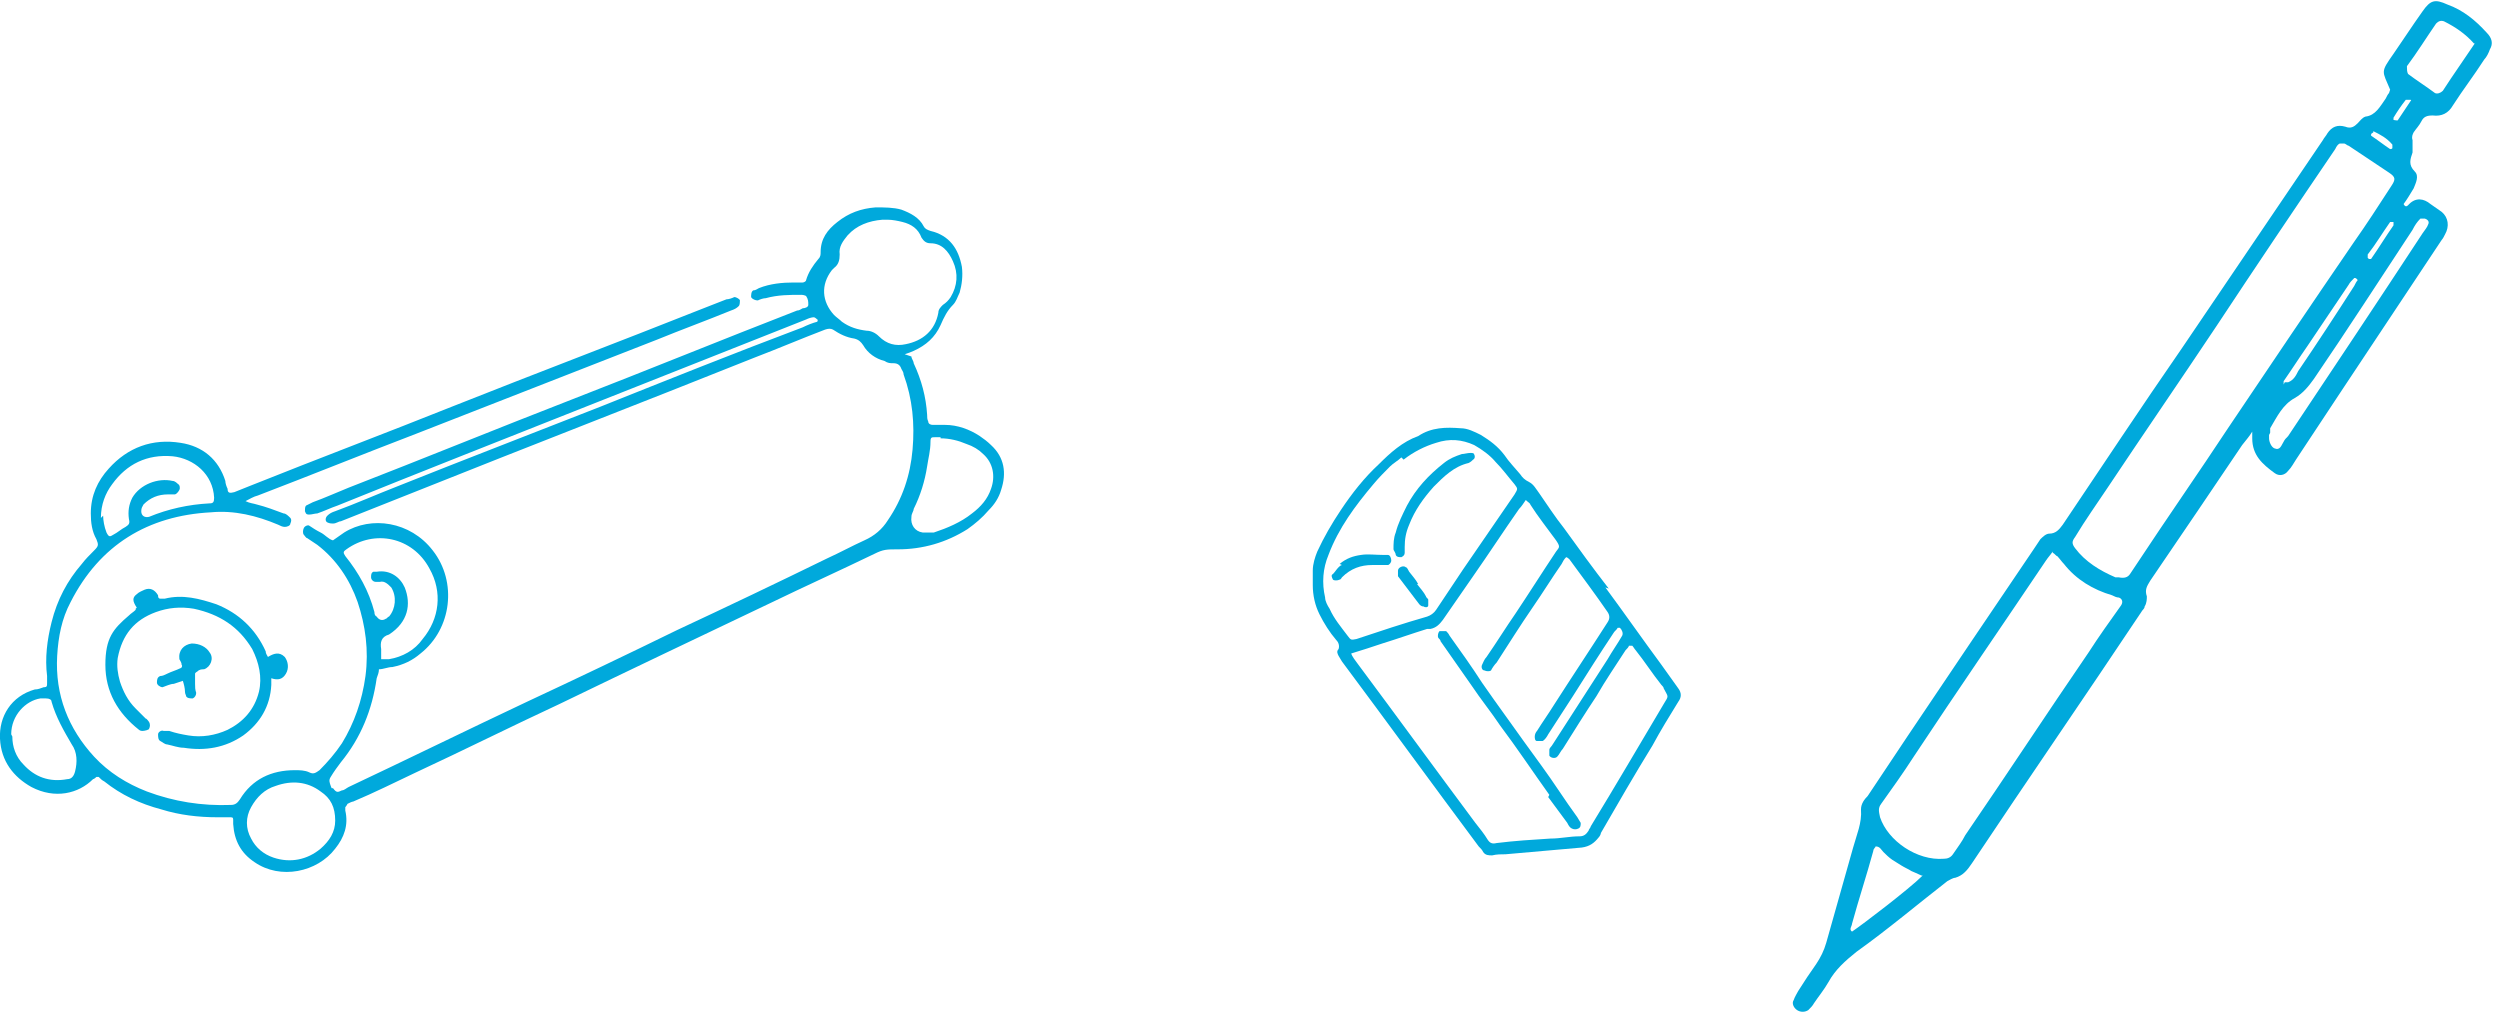 <?xml version="1.0" encoding="UTF-8"?>
<svg xmlns="http://www.w3.org/2000/svg" version="1.1" viewBox="0 0 223 91">
  <defs>
    <style>
      .cls-1 {
        fill: #00a9dc;
      }
    </style>
  </defs>
  <!-- Generator: Adobe Illustrator 28.7.1, SVG Export Plug-In . SVG Version: 1.2.0 Build 142)  -->
  <g>
    <g id="_レイヤー_1" data-name="レイヤー_1">
      <g id="_レイヤー_1-2" data-name="_レイヤー_1">
        <path class="cls-1" d="M213.2,8c-.7-1.7-.9-1.5.3-3.2.6-.9,1.3-1.9,1.9-2.8.2-.3.5-.7.7-1,.7-1,1.1-1.1,2.2-.6,1.4.5,2.5,1.4,3.5,2.5.5.5.6,1,.3,1.5-.1.3-.3.7-.5.9-.9,1.4-1.9,2.7-2.8,4.1-.4.7-1,1-1.8.9-.5,0-.8.1-1,.5-.2.4-.5.7-.7,1-.1.2-.2.4-.1.7,0,.4,0,.7,0,1.1-.2.6-.4,1.1.2,1.7.4.4.1,1-.1,1.5-.3.5-.6,1-.9,1.4.2.4.4.1.5,0,.6-.6,1.3-.5,1.9,0,.3.2.7.5,1,.7.6.5.7,1.3.3,2-.1.2-.2.4-.3.5-3,4.5-5.9,8.9-8.9,13.4-1.4,2.1-2.7,4.1-4.1,6.2-.2.3-.4.7-.7,1-.3.4-.8.5-1.2.2-1.1-.8-2-1.6-2-3.1,0-.2,0-.3,0-.6-.3.5-.6.8-.9,1.2-2.7,4-5.4,8-8.2,12.1-.3.5-.5.8-.3,1.4,0,.2,0,.6-.2.9,0,.2-.2.3-.3.5-5,7.5-10.1,14.9-15.1,22.4-.4.6-.8,1.1-1.5,1.3-.2,0-.5.2-.7.3-2.7,2.1-5.3,4.3-8.1,6.3-1,.8-1.9,1.6-2.5,2.7-.4.7-.9,1.3-1.3,1.9-.1.2-.3.4-.5.6-.3.2-.7.2-1,0-.3-.2-.5-.6-.3-.9.1-.3.3-.6.4-.8.5-.8,1.1-1.7,1.6-2.4.4-.6.7-1.2.9-1.9.8-2.8,1.6-5.7,2.4-8.5.3-1.1.8-2.2.7-3.4,0-.5.3-.9.6-1.2,1.2-1.8,2.4-3.6,3.6-5.4,3.7-5.5,7.4-11,11.2-16.6.2-.3.4-.6.6-.9.2-.2.5-.5.8-.5.6,0,.9-.4,1.2-.8,3.5-5.2,7-10.5,10.6-15.7,4.2-6.2,8.4-12.4,12.6-18.6.1-.2.3-.4.4-.6.4-.6.9-.8,1.6-.6.5.2.8,0,1.1-.3.2-.2.4-.5.7-.6.9-.1,1.3-.9,1.8-1.6.1-.2.2-.4.3-.5h0ZM189,51.5c.5.1.8,0,1-.3s.4-.6.6-.9c2.7-4.1,5.5-8.1,8.2-12.2,3.7-5.5,7.4-11,11.1-16.4,1.2-1.7,2.3-3.4,3.4-5.1.4-.6.4-.8-.2-1.2-1.2-.8-2.4-1.6-3.6-2.4-.1,0-.3-.2-.4-.2-.1,0-.3,0-.4,0-.2.1-.3.3-.4.5-3.6,5.3-7.1,10.5-10.6,15.8-3.2,4.8-6.5,9.6-9.7,14.4-1,1.5-2,2.9-2.9,4.4-.3.4-.3.6,0,1,.9,1.2,2.2,2,3.6,2.6.1,0,.3,0,.3,0ZM183.1,49.2c-.2.3-.4.5-.6.8-3.9,5.8-7.9,11.6-11.8,17.5-.9,1.4-1.9,2.8-2.9,4.2-.3.4-.2.7-.1,1.2.7,2.1,3.3,3.9,5.7,3.7.3,0,.6-.1.8-.4.4-.6.8-1.1,1.1-1.7,3.7-5.4,7.3-10.9,11-16.3.9-1.4,1.9-2.8,2.9-4.2.2-.3.1-.6-.2-.7-.2,0-.4-.1-.6-.2-1.7-.5-3.2-1.4-4.3-2.8-.2-.2-.4-.5-.6-.7-.1,0-.2-.2-.4-.3h0ZM202.4,38.8c0,.1,0,.2,0,.3,0,.3.2.8.5.9.5.2.6-.3.8-.6.1-.2.2-.3.4-.5,4-6,8-12,12-18.1.2-.3.4-.5.5-.8.1-.2,0-.4-.3-.5-.1,0-.4,0-.4,0-.3.3-.5.6-.7,1-2.9,4.4-5.8,8.9-8.8,13.3-.5.7-1,1.3-1.7,1.7-1.1.6-1.6,1.7-2.2,2.7,0,.1,0,.3,0,.4h0ZM220.7,3.9c-.8-.9-1.7-1.5-2.7-2-.3-.1-.5,0-.7.2-.9,1.3-1.7,2.6-2.6,3.8,0,0,0,0,0,.1,0,.2,0,.4.1.6.8.6,1.6,1.1,2.4,1.7.2.1.5,0,.7-.2.9-1.4,1.9-2.8,2.9-4.3h0ZM171.4,78.1c-.4-.2-.7-.3-.9-.4-.3-.2-.6-.3-.9-.5-.3-.2-.5-.3-.8-.5-.3-.2-.6-.5-.8-.7-.2-.2-.3-.5-.7-.5,0,.1-.2.2-.2.4-.6,2.2-1.3,4.3-1.9,6.5,0,.2-.3.5,0,.7.9-.6,5.1-3.8,6.3-5h0ZM203.8,34.1c0,0,.2,0,.3,0,.5-.2.7-.6.9-1,1.7-2.5,3.4-5.1,5-7.6.1-.2.2-.4.3-.5,0,0,0-.1-.2-.2,0,0-.1,0-.1,0-.2.2-.4.4-.5.6-1.2,1.8-2.5,3.7-3.7,5.5-.7,1-1.4,2.1-2.1,3.1,0,0,0,.2,0,.3h0ZM211.3,23.1c0,0,.2,0,.2,0,.7-1,1.3-2,2-3,0,0,0-.2,0-.3,0,0-.2,0-.3,0-.7,1-1.3,2-2,2.9,0,0,0,.2,0,.3h0ZM215.1,9s0-.1-.1-.1c-.1,0-.4,0-.4,0-.4.5-.8,1.1-1.1,1.6,0,0,0,.2,0,.2.1,0,.4.1.4,0,.4-.6.8-1.2,1.2-1.8,0,0,0,0,0-.1h0ZM211.7,11.8c-.1.1-.2.1-.2.2,0,0,0,.1,0,.1.6.4,1.1.8,1.7,1.2,0,0,.2,0,.2-.1,0,0,0-.2,0-.3-.5-.6-1.1-.9-1.7-1.2h0Z"/>
        <g>
          <path class="cls-1" d="M143.2,52.4c1.7,2.3,3.3,4.6,5,6.9.5.7,1,1.4,1.5,2.1.3.4.3.8,0,1.2-.8,1.3-1.6,2.6-2.3,3.9-1.6,2.6-3.1,5.2-4.6,7.8,0,.1-.1.3-.2.4-.4.5-.8.8-1.5.9-2.3.2-4.5.4-6.8.6-.4,0-.8,0-1.2.1-.3,0-.6,0-.8-.3-.1-.2-.2-.3-.4-.5-4.1-5.5-8.1-11-12.2-16.5-.1-.2-.2-.3-.3-.5s-.2-.4,0-.6c.1-.3,0-.6-.2-.8-.6-.7-1.1-1.5-1.5-2.3-.4-.8-.6-1.7-.6-2.6,0-.4,0-.9,0-1.3,0-.6.2-1.2.4-1.7.6-1.3,1.3-2.5,2.1-3.7,1-1.5,2.1-2.9,3.4-4.1,1-1,2.1-2,3.5-2.5,1.2-.8,2.5-.8,3.8-.7.6,0,1.2.3,1.8.6.8.5,1.5,1,2.1,1.8.4.6.9,1.1,1.4,1.7.2.3.4.5.8.7.4.2.6.6.9,1,.7,1,1.4,2.1,2.2,3.1,1.3,1.8,2.6,3.6,4,5.4,0,0,0,0,0,0h0ZM120.5,58.2c.1.4.4.7.6,1,3.5,4.7,7,9.5,10.5,14.2.4.5.8,1,1.1,1.5.2.3.4.4.8.3,1.6-.2,3.2-.3,4.8-.4.9,0,1.7-.2,2.6-.2.4,0,.6-.2.8-.5,0-.1.2-.3.2-.4,2.2-3.6,4.3-7.2,6.5-10.9.5-.8.4-.6,0-1.4,0-.1-.1-.2-.2-.3-.8-1-1.5-2.1-2.3-3.1-.1-.1-.2-.3-.3-.4,0,0-.3,0-.3,0,0,.1-.2.3-.3.4-.9,1.4-1.8,2.7-2.6,4.1-1,1.5-2,3.1-3,4.7-.2.2-.3.5-.5.7-.2.2-.6.1-.7-.1,0-.1,0-.3,0-.5,0-.2.2-.3.3-.5,1.6-2.5,3.3-5.1,4.9-7.6.4-.7.9-1.4,1.3-2.1.1-.2,0-.5-.2-.7,0,0-.1,0-.2,0-.1.2-.3.3-.4.5-1.2,1.8-2.4,3.7-3.6,5.6-.7,1.1-1.5,2.3-2.2,3.4-.1.2-.3.5-.5.6-.1,0-.3,0-.5,0-.2,0-.2-.3-.2-.4,0-.2.1-.4.2-.5.5-.8,1-1.5,1.5-2.3,1.6-2.5,3.2-4.9,4.8-7.4.2-.3.2-.6,0-.9-1.1-1.6-2.3-3.2-3.4-4.7,0,0-.2-.2-.3-.2-.2.2-.3.4-.4.6-.9,1.3-1.7,2.6-2.6,3.9-1.1,1.6-2.1,3.2-3.2,4.9-.2.2-.4.5-.5.7-.1.1-.4.1-.6,0-.2,0-.3-.3-.2-.5.1-.2.2-.5.4-.7.9-1.3,1.7-2.6,2.6-3.9,1.2-1.8,2.4-3.7,3.6-5.5.3-.4.4-.4,0-1-.8-1.1-1.6-2.1-2.3-3.2,0-.1-.2-.2-.4-.4-.2.3-.4.6-.6.8-1.4,2-2.7,4-4.1,6-.9,1.3-1.8,2.6-2.7,3.9-.3.4-.6.7-1.1.8,0,0-.2,0-.3,0-1.3.4-2.7.9-4,1.3-.9.3-1.8.6-2.8.9h0ZM125,40.8c-.3.3-.7.5-1,.8-.5.5-1,1-1.5,1.6-1.6,1.9-3.1,3.9-4,6.3-.5,1.2-.6,2.5-.3,3.8,0,.3.2.7.4,1,.4.9,1,1.6,1.6,2.4.3.4.3.4.8.3,2.1-.7,4.2-1.4,6.3-2,.3-.1.6-.3.8-.6.8-1.2,1.6-2.4,2.4-3.6,1.5-2.2,3.1-4.5,4.6-6.7.3-.5.3-.5,0-.9-.6-.7-1.1-1.4-1.7-2-.5-.6-1.2-1.1-1.9-1.5-1.1-.5-2.2-.6-3.4-.2-1,.3-2,.8-2.9,1.5Z"/>
          <path class="cls-1" d="M138.2,70.9c-1.5-2.1-2.9-4.2-4.4-6.2-.8-1.2-1.7-2.3-2.5-3.5-.9-1.3-1.9-2.7-2.8-4,0-.1-.1-.2-.2-.3-.1-.2,0-.5.1-.6.1,0,.4,0,.6,0,.1.1.2.2.3.4,1,1.4,2,2.8,2.9,4.2.7,1,1.4,2,2.2,3.1,1,1.4,2,2.8,3.1,4.3,1.1,1.5,2.1,3.1,3.2,4.6.1.2.2.3.3.5,0,.2,0,.4-.2.5-.2.1-.4.1-.6,0s-.3-.3-.4-.5c-.6-.8-1.1-1.5-1.7-2.3,0,0,0,0,0,0h0Z"/>
          <path class="cls-1" d="M131.4,40.4c.2.2.2.5,0,.6-.1.1-.2.2-.4.3-1.3.3-2.2,1.2-3.1,2.1-.9,1-1.7,2.1-2.2,3.4-.3.7-.4,1.3-.4,2,0,.2,0,.3,0,.5,0,.2-.1.3-.3.4-.2,0-.4,0-.5-.2,0-.2-.2-.4-.2-.5,0-.5,0-1,.2-1.5.2-.8.6-1.6,1-2.4.8-1.5,1.9-2.7,3.3-3.8.5-.4,1-.6,1.6-.8.2,0,.5-.1.8-.1.1,0,.2,0,.3.1h0Z"/>
          <path class="cls-1" d="M119.5,50.3c.6-.5,1.2-.7,1.9-.8.6-.1,1.3,0,2,0,.1,0,.3,0,.4,0,.2,0,.3.3.3.5,0,.2-.2.4-.3.4,0,0-.2,0-.3,0h-1.1c-1,0-1.9.3-2.7,1.1,0,0-.1.2-.2.2-.2.1-.5.1-.6,0-.1-.2-.2-.4,0-.5.2-.2.3-.4.5-.6,0,0,.2-.2.3-.2h0Z"/>
          <path class="cls-1" d="M126.4,52.1c.3.4.6.7.8,1.1,0,.1.2.2.2.3,0,.2,0,.3,0,.5,0,.2-.3.2-.4.1-.2,0-.3-.1-.4-.2-.6-.8-1.3-1.7-1.9-2.5,0-.1,0-.3,0-.5,0-.3.5-.5.7-.3.1,0,.2.2.3.4.3.4.6.7.8,1.1h0Z"/>
        </g>
        <g>
          <path class="cls-1" d="M81.3,31.8c0,.2.2.4.2.6.7,1.5,1.1,3,1.2,4.6,0,.2,0,.4.1.6,0,.2.2.3.4.3.4,0,.8,0,1.1,0,1.1,0,2.2.4,3.1,1,.3.2.7.5,1,.8,1.2,1.1,1.4,2.5.9,4-.2.7-.6,1.3-1.1,1.8-.6.7-1.2,1.2-1.9,1.7-1.9,1.2-4,1.8-6.2,1.8-1,0-1.3,0-2.1.4-3.1,1.5-6.2,2.9-9.3,4.4-6.3,3-12.6,6-18.8,9-4.3,2-8.5,4.1-12.8,6.1-1.9.9-3.7,1.8-5.6,2.6-.1,0-.3.1-.5.2,0,0-.1.2-.2.3,0,0,0,.2,0,.3.3,1.3-.1,2.4-.9,3.4-1.6,2.1-4.9,2.8-7.2,1.2-1.2-.8-1.8-1.9-1.9-3.4,0-.1,0-.3,0-.4,0-.2-.1-.2-.3-.2-.4,0-.8,0-1.1,0-1.7,0-3.4-.2-5-.7-1.9-.5-3.6-1.3-5.1-2.5-.2-.1-.3-.2-.5-.4,0,0-.1,0-.2,0,0,0-.2.2-.3.2-1.3,1.3-3.4,1.8-5.5.7C1.2,69.3.1,67.9,0,65.9c-.1-2,1-3.8,3.1-4.4.3,0,.5-.1.8-.2.3,0,.3-.1.3-.4,0-.2,0-.4,0-.6-.2-1.6,0-3.2.4-4.8.5-2,1.4-3.7,2.7-5.2.3-.4.7-.8,1.1-1.2.4-.4.4-.5.2-1-.4-.7-.5-1.5-.5-2.3,0-1.6.6-2.9,1.6-4,1.7-1.9,3.9-2.7,6.4-2.3,2,.3,3.4,1.5,4,3.4,0,.2.1.5.2.7,0,.4.2.4.6.3.5-.2,1-.4,1.5-.6,6-2.4,12.1-4.7,18.1-7.1,7.3-2.9,14.7-5.7,22-8.6.8-.3,1.5-.6,2.3-.9.2,0,.5-.1.7-.2.2,0,.5.2.5.3s0,.4-.1.5c-.2.2-.4.3-.7.4-2.2.9-4.4,1.7-6.6,2.6-7.2,2.8-14.3,5.6-21.5,8.4-4.7,1.8-9.4,3.7-14.1,5.5-.4.1-.7.3-1.1.5.4.2.7.2,1,.3.8.2,1.6.5,2.4.8.2,0,.4.2.6.4.1.1.1.3,0,.5,0,.2-.3.3-.5.3-.2,0-.4-.1-.6-.2-1.9-.8-3.9-1.3-6-1.1-5.6.3-9.9,2.9-12.5,8-.8,1.5-1.1,3.1-1.2,4.8-.2,3.5,1,6.5,3.3,9,1.3,1.4,2.9,2.4,4.7,3.1,2.4.9,4.9,1.3,7.5,1.2.4,0,.6-.2.8-.5,1.1-1.8,2.8-2.6,4.9-2.6.4,0,.9,0,1.3.2.4.2.6,0,.9-.2.7-.7,1.4-1.5,2-2.4,1.1-1.8,1.8-3.8,2.1-6,.3-2.3,0-4.5-.7-6.6-.7-2-1.9-3.8-3.6-5.1-.3-.2-.6-.4-.9-.6-.1,0-.2-.2-.3-.3-.1-.1-.1-.4,0-.6.1-.2.4-.3.5-.2.3.2.6.4,1,.6.4.2.7.6,1.1.7.3-.2.7-.5,1-.7,2.4-1.5,5.9-1,7.9,1.6,2.2,2.8,1.7,7-1.1,9.2-.7.6-1.5,1-2.5,1.2-.4,0-.8.2-1.2.2,0,.3-.1.5-.2.8-.4,2.8-1.4,5.3-3.2,7.5-.3.4-.6.8-.9,1.3-.2.3-.1.5,0,.8s.1.2.2.2c.3.4.4.4.8.2.2,0,.4-.2.6-.3,5.3-2.5,10.6-5.1,15.9-7.6,4.5-2.1,8.9-4.2,13.4-6.4,4.5-2.1,8.9-4.2,13.4-6.4,1.1-.5,2.2-1.1,3.3-1.6.9-.4,1.6-1,2.1-1.8,1.3-1.9,2-4,2.2-6.3.2-2.3,0-4.5-.8-6.7,0-.2-.1-.3-.2-.5-.1-.3-.3-.5-.7-.5-.3,0-.5,0-.8-.2-.8-.2-1.5-.7-1.9-1.4-.2-.3-.4-.5-.8-.6-.7-.1-1.3-.4-1.9-.8-.2-.1-.4-.1-.7,0-2.1.8-4.2,1.7-6.3,2.5-10,4-20.1,7.9-30.1,11.9-2.3.9-4.5,1.8-6.8,2.7-.2,0-.4.2-.7.2-.1,0-.3,0-.5-.1-.2-.1-.2-.4,0-.6.2-.2.4-.3.7-.4,1.9-.7,3.7-1.5,5.5-2.2,6-2.4,12-4.7,18.1-7.1,6-2.4,12-4.8,18.1-7.1.4-.2.9-.4,1.3-.5,0,0,.1-.2,0-.2,0,0-.2-.2-.3-.2-.2,0-.5.1-.7.2-6.6,2.6-13.1,5.2-19.7,7.8-7.3,2.9-14.7,5.8-22.1,8.8-.6.2-1.2.5-1.8.7-.2,0-.5.1-.7.1-.2,0-.3,0-.4-.3,0-.2,0-.4.1-.5.2-.1.4-.2.6-.3,1.1-.4,2.2-.9,3.2-1.3,6.7-2.6,13.3-5.3,20-7.9,6.7-2.6,13.3-5.3,20-7.9.2,0,.3-.1.5-.2.2,0,.5-.1.5-.3,0-.3,0-.5-.2-.8,0,0-.2-.1-.4-.1-1.1,0-2.1,0-3.2.3-.2,0-.5.1-.7.2-.2,0-.5-.1-.6-.3,0-.2,0-.5.2-.6.2,0,.3-.1.5-.2,1-.4,2.1-.5,3.1-.5.3,0,.6,0,.8,0,.1,0,.3-.1.3-.2.2-.7.6-1.3,1.1-1.9.2-.2.2-.4.2-.6,0-1.2.6-2,1.5-2.7,1-.8,2.1-1.2,3.4-1.3.8,0,1.6,0,2.3.2.8.3,1.6.7,2,1.5.1.2.3.3.6.4,1.7.4,2.5,1.6,2.8,3.2.1.8,0,1.6-.2,2.3-.2.4-.3.8-.6,1.1-.5.5-.8,1.1-1.1,1.8-.5,1.1-1.3,1.8-2.4,2.3-.2.1-.5.2-.8.3h0ZM79.3,19.6h0c-.2,0-.4,0-.6,0-1.2.1-2.3.5-3.1,1.4-.4.5-.8,1-.7,1.7,0,.5-.1.9-.5,1.2,0,0-.1.1-.2.2-1,1.3-.9,2.8.2,4,.2.2.5.4.7.6.7.5,1.4.7,2.2.8.4,0,.8.2,1.1.5.7.7,1.5.9,2.4.7,1.5-.3,2.6-1.2,2.9-2.8,0-.3.2-.5.4-.7.3-.2.5-.4.7-.7.6-1,.7-2.1.2-3.2-.4-.9-1-1.6-2-1.6-.4,0-.6-.2-.8-.5-.3-.8-.9-1.2-1.7-1.4-.4-.1-.9-.2-1.3-.2h0ZM34,58.8c.3,0,.5,0,.7,0,1.2-.2,2.3-.8,3-1.8,1.5-1.8,1.8-4.2.6-6.3-1.5-2.8-4.9-3.5-7.4-1.7-.3.2-.3.3-.1.6,1.2,1.5,2.1,3.1,2.6,5,0,.1,0,.3.2.4.2.3.5.4.8.2.1,0,.2-.2.3-.2.6-.7.7-1.8.2-2.6-.3-.3-.6-.6-1-.5-.1,0-.3,0-.4,0-.2,0-.4-.2-.4-.4,0-.2,0-.4.2-.5,0,0,.2,0,.3,0,1.2-.2,2.1.5,2.5,1.4.6,1.5.3,3.1-1.4,4.2-.7.2-.8.7-.7,1.3,0,.4,0,.8,0,1.3ZM29.9,73.2c0-1.2-.4-2-1.3-2.6-1.2-.9-2.6-1-4-.5-1,.3-1.7,1-2.2,1.9-.5.9-.5,1.9,0,2.8.4.8,1.1,1.4,2,1.7,1.5.5,3,.2,4.2-.8.8-.7,1.3-1.5,1.3-2.5h0ZM83.9,39h-.5c-.3,0-.4,0-.4.4,0,.8-.2,1.5-.3,2.2-.2,1.3-.6,2.6-1.2,3.8,0,.2-.2.4-.2.7-.1.7.3,1.3,1,1.4.3,0,.7,0,1,0,1.2-.4,2.4-.9,3.4-1.7.8-.6,1.4-1.3,1.7-2.2.4-1.1.2-2.3-.7-3.1-.4-.4-.9-.7-1.5-.9-.7-.3-1.5-.5-2.3-.5h0ZM9.2,46c0,.4.1,1,.3,1.5.2.4.3.4.6.2.4-.2.7-.5,1.1-.7.3-.2.4-.3.3-.7-.1-.7,0-1.3.3-1.9.7-1.2,2.3-1.8,3.6-1.5.2,0,.4.2.5.3.1,0,.2.3.1.5s-.3.4-.4.4c-.2,0-.4,0-.6,0-.9,0-1.6.3-2.2.9-.1.2-.2.3-.2.6,0,.4.3.6.7.5,0,0,0,0,0,0,1.7-.7,3.5-1.1,5.4-1.2.3,0,.4-.1.4-.5-.1-2.1-1.8-3.5-3.7-3.7-2.3-.2-4.1.7-5.4,2.5-.6.8-1,1.8-1,3h0ZM1.1,65.7c0,.9.3,1.8,1,2.5,1,1.1,2.3,1.6,3.9,1.3.4,0,.6-.3.7-.7.2-.8.2-1.7-.3-2.4-.7-1.2-1.4-2.4-1.8-3.8,0-.2-.2-.3-.5-.3-.2,0-.3,0-.5,0-1.3.2-2.6,1.5-2.6,3.2h0Z"/>
          <path class="cls-1" d="M12.2,54.2c-.4-.6-.4-.9,0-1.2.2-.2.5-.3.7-.4.5-.2.9,0,1.2.5,0,.1,0,.3.2.3,0,0,.3,0,.4,0,1.6-.4,3.1,0,4.6.5,2,.8,3.5,2.2,4.4,4.2,0,.2.1.3.2.5.5-.3,1-.5,1.5,0,.3.4.4,1,.1,1.5-.3.5-.7.6-1.3.4,0,.2,0,.4,0,.6-.1,1.9-1,3.4-2.5,4.5-1.6,1.1-3.4,1.4-5.3,1.1-.5,0-1-.2-1.5-.3-.2,0-.4-.2-.6-.3s-.2-.4-.2-.6c0-.2.3-.4.5-.3.2,0,.3,0,.5,0,.6.2,1.1.3,1.7.4,1.2.2,2.4,0,3.5-.5,1.4-.7,2.4-1.8,2.8-3.4.3-1.3,0-2.6-.6-3.8-1.2-2-2.9-3.1-5.2-3.6-1.2-.2-2.3-.1-3.4.3-1.9.7-3,2-3.4,4.1-.1.7,0,1.4.2,2.1.3.9.7,1.7,1.4,2.4.3.3.6.6.9.9.1,0,.2.2.3.3.1.2.1.4,0,.6,0,.1-.4.2-.6.2,0,0-.2,0-.3-.1-1.9-1.5-3-3.4-3-5.8s.7-3.2,2.1-4.4c.2-.2.4-.3.6-.5,0,0,0,0,0-.1h0Z"/>
          <path class="cls-1" d="M16.4,60.7c-.3.1-.6.2-.9.3-.3,0-.7.2-1,.3-.2,0-.5-.2-.5-.4,0-.2,0-.5.3-.6.2,0,.4-.1.6-.2.4-.2.8-.3,1.2-.5.1,0,.2-.2.1-.3,0-.2-.1-.3-.2-.5-.1-.8.4-1.3,1.1-1.4.7,0,1.3.3,1.6.8.4.5.1,1.3-.5,1.5-.2,0-.4,0-.6.2,0,0-.2.1-.2.2,0,.3,0,.6,0,.9,0,.3,0,.5.1.8,0,.2-.1.4-.3.5-.2,0-.5,0-.6-.2,0-.1-.1-.2-.1-.4,0-.3-.1-.7-.2-1h0Z"/>
        </g>
      </g>
    </g>
  </g>
</svg>